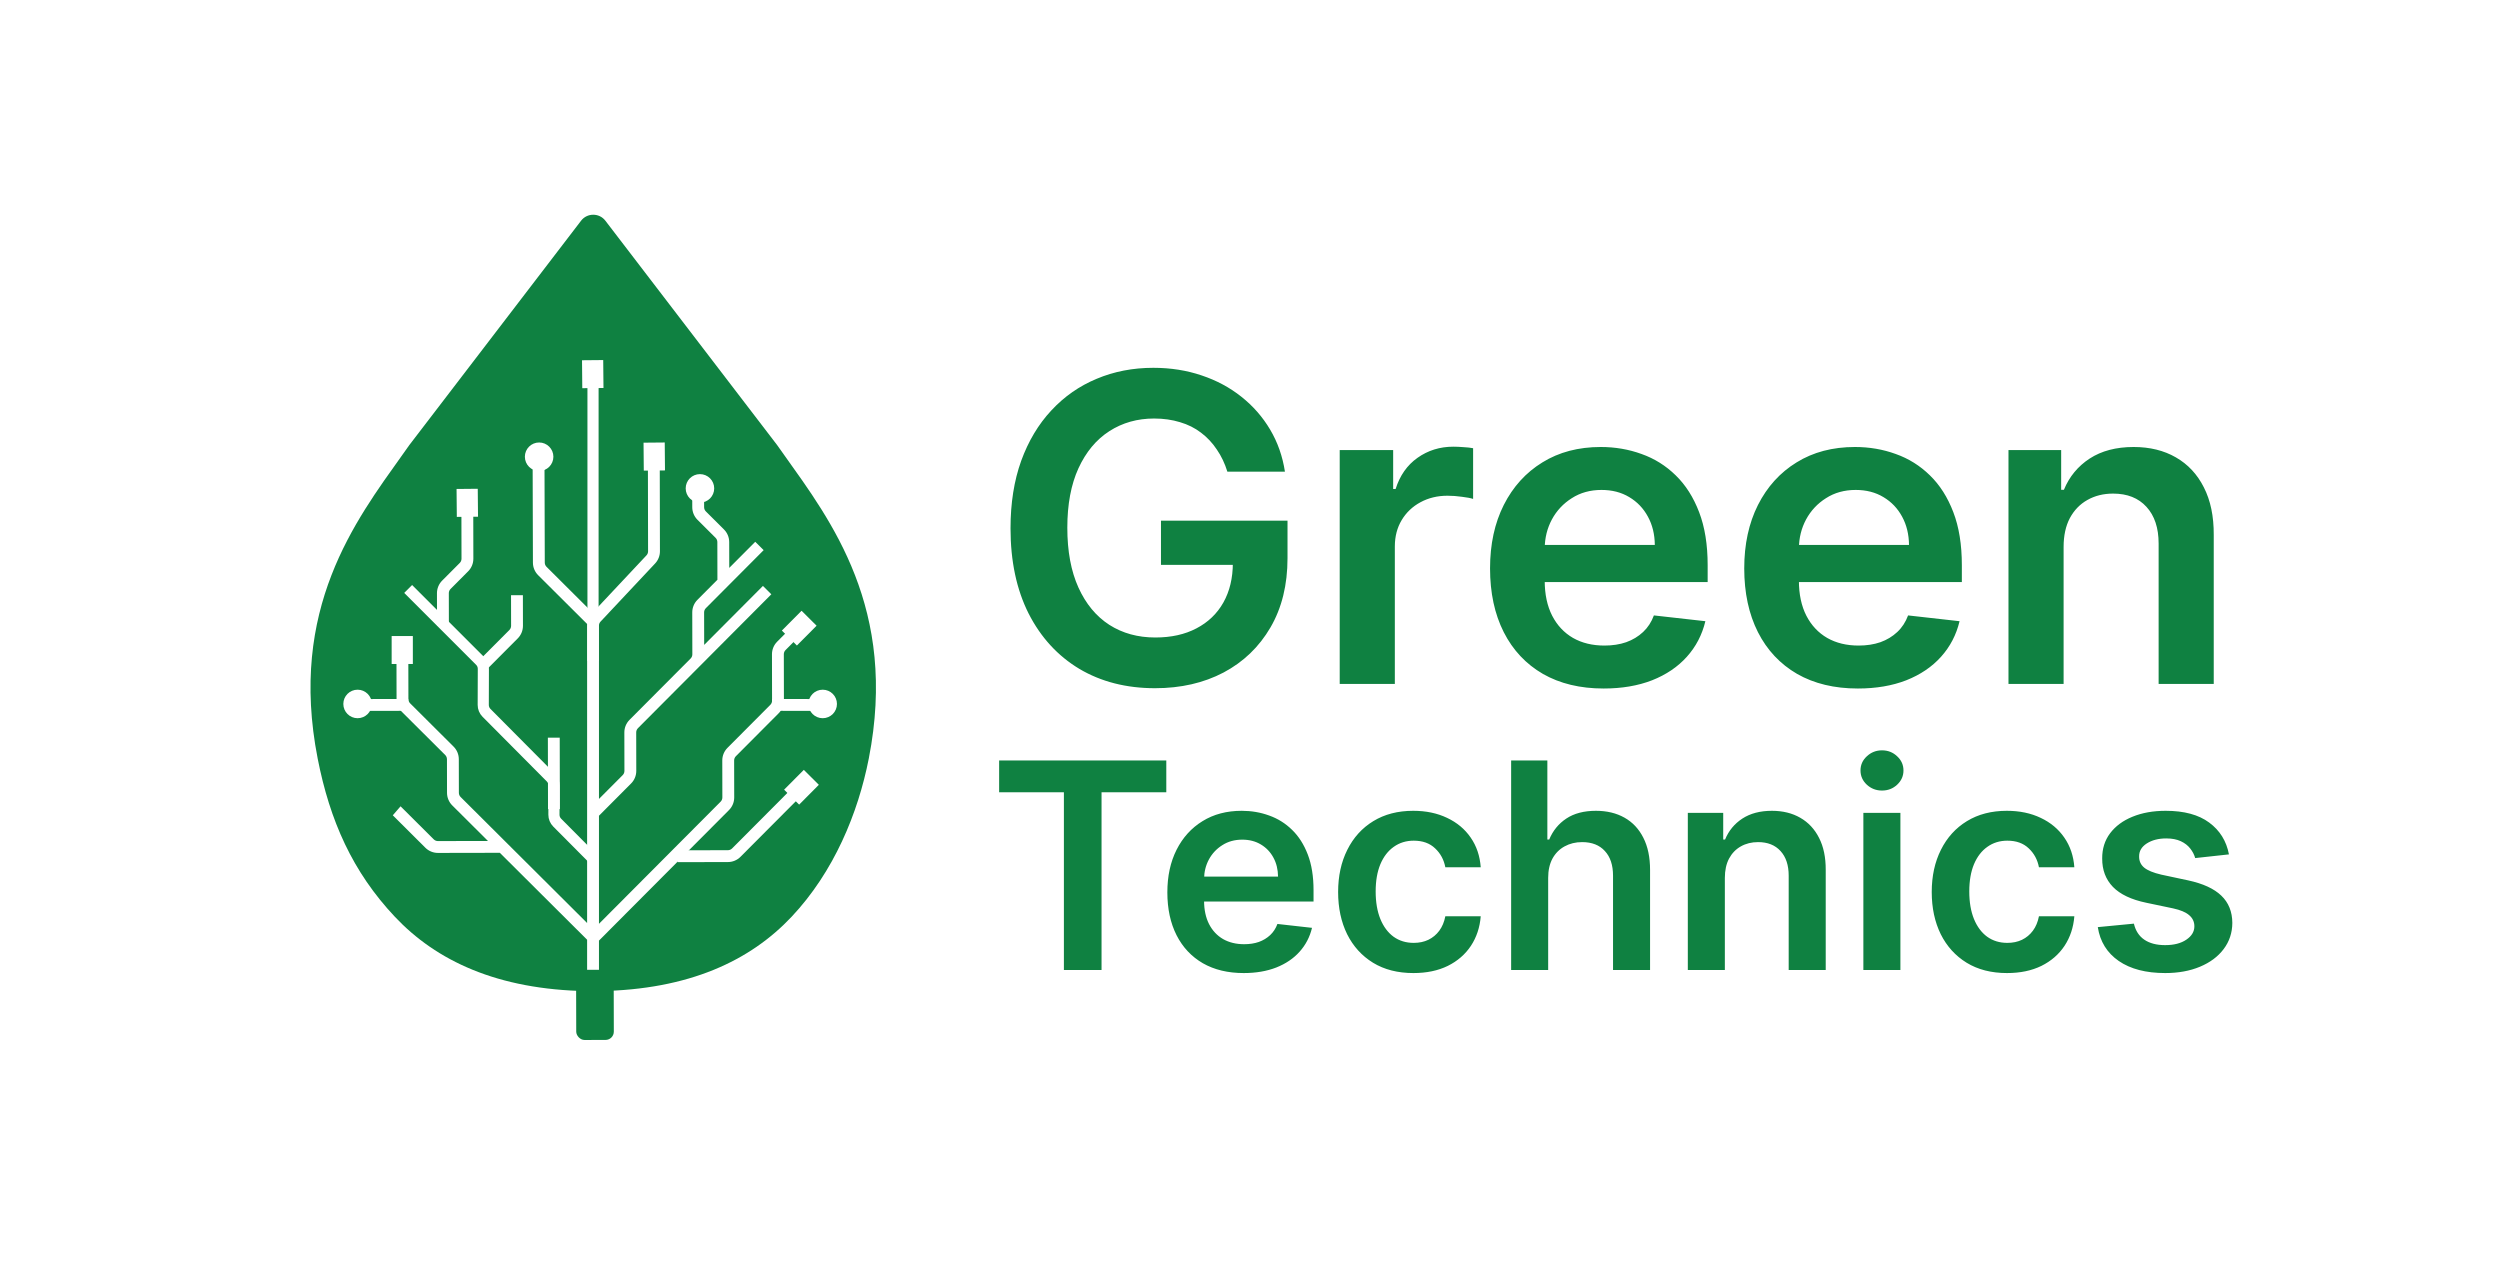 <?xml version="1.0" encoding="UTF-8"?> <svg xmlns="http://www.w3.org/2000/svg" width="1177" height="595" viewBox="0 0 1177 595" fill="none"><rect width="1177" height="595" fill="white"></rect><path d="M470.394 373.009V358.03H549.095V373.009H518.607V456.671H500.882V373.009H470.394ZM585.519 458.116C578.102 458.116 571.696 456.574 566.302 453.492C560.939 450.377 556.813 445.978 553.923 440.295C551.033 434.579 549.589 427.852 549.589 420.114C549.589 412.504 551.033 405.825 553.923 400.078C556.845 394.298 560.923 389.803 566.157 386.592C571.391 383.349 577.54 381.727 584.604 381.727C589.164 381.727 593.466 382.466 597.512 383.943C601.59 385.388 605.186 387.635 608.301 390.686C611.448 393.736 613.92 397.621 615.718 402.341C617.516 407.029 618.415 412.616 618.415 419.103V424.449H557.776V412.697H601.702C601.67 409.357 600.948 406.387 599.535 403.786C598.122 401.153 596.147 399.082 593.611 397.573C591.106 396.064 588.184 395.309 584.845 395.309C581.281 395.309 578.15 396.176 575.453 397.91C572.756 399.612 570.652 401.86 569.143 404.653C567.666 407.415 566.912 410.449 566.879 413.756V424.015C566.879 428.318 567.666 432.011 569.24 435.093C570.813 438.143 573.012 440.487 575.838 442.125C578.664 443.731 581.971 444.533 585.76 444.533C588.297 444.533 590.592 444.18 592.647 443.474C594.702 442.735 596.484 441.659 597.994 440.247C599.503 438.834 600.643 437.084 601.413 434.997L617.693 436.827C616.665 441.13 614.707 444.886 611.817 448.097C608.959 451.276 605.299 453.749 600.835 455.515C596.372 457.249 591.267 458.116 585.519 458.116ZM665.436 458.116C658.05 458.116 651.709 456.494 646.411 453.251C641.145 450.008 637.083 445.529 634.225 439.813C631.4 434.066 629.987 427.451 629.987 419.969C629.987 412.456 631.432 405.825 634.322 400.078C637.211 394.298 641.289 389.803 646.555 386.592C651.853 383.349 658.115 381.727 665.339 381.727C671.344 381.727 676.658 382.835 681.282 385.05C685.938 387.234 689.646 390.332 692.408 394.346C695.169 398.328 696.742 402.984 697.128 408.314H680.463C679.789 404.75 678.183 401.779 675.646 399.403C673.142 396.995 669.786 395.791 665.58 395.791C662.016 395.791 658.885 396.754 656.188 398.681C653.491 400.575 651.388 403.305 649.879 406.869C648.402 410.433 647.663 414.704 647.663 419.68C647.663 424.722 648.402 429.056 649.879 432.685C651.356 436.281 653.427 439.059 656.092 441.017C658.789 442.944 661.952 443.907 665.58 443.907C668.149 443.907 670.445 443.425 672.468 442.462C674.523 441.467 676.241 440.038 677.621 438.176C679.002 436.313 679.949 434.049 680.463 431.384H697.128C696.71 436.618 695.169 441.258 692.504 445.304C689.839 449.318 686.211 452.464 681.619 454.744C677.027 456.992 671.633 458.116 665.436 458.116ZM728.88 413.323V456.671H711.445V358.03H728.495V395.261H729.362C731.096 391.087 733.777 387.796 737.405 385.388C741.066 382.947 745.721 381.727 751.373 381.727C756.51 381.727 760.99 382.803 764.811 384.954C768.632 387.105 771.586 390.252 773.673 394.394C775.792 398.536 776.852 403.594 776.852 409.566V456.671H759.416V412.263C759.416 407.286 758.132 403.417 755.563 400.656C753.026 397.862 749.462 396.465 744.871 396.465C741.788 396.465 739.027 397.14 736.586 398.488C734.178 399.805 732.284 401.715 730.903 404.22C729.554 406.724 728.88 409.759 728.88 413.323ZM812.06 413.323V456.671H794.624V382.69H811.289V395.261H812.156C813.858 391.119 816.571 387.828 820.296 385.388C824.053 382.947 828.692 381.727 834.215 381.727C839.321 381.727 843.768 382.819 847.557 385.002C851.378 387.186 854.332 390.348 856.419 394.491C858.538 398.633 859.582 403.658 859.55 409.566V456.671H842.114V412.263C842.114 407.318 840.83 403.449 838.261 400.656C835.724 397.862 832.208 396.465 827.713 396.465C824.663 396.465 821.949 397.14 819.573 398.488C817.229 399.805 815.383 401.715 814.035 404.22C812.718 406.724 812.06 409.759 812.06 413.323ZM877.274 456.671V382.69H894.71V456.671H877.274ZM886.04 372.191C883.279 372.191 880.903 371.275 878.912 369.445C876.921 367.583 875.926 365.351 875.926 362.75C875.926 360.117 876.921 357.886 878.912 356.055C880.903 354.193 883.279 353.262 886.04 353.262C888.834 353.262 891.21 354.193 893.168 356.055C895.159 357.886 896.155 360.117 896.155 362.75C896.155 365.351 895.159 367.583 893.168 369.445C891.21 371.275 888.834 372.191 886.04 372.191ZM944.909 458.116C937.524 458.116 931.182 456.494 925.884 453.251C920.618 450.008 916.556 445.529 913.698 439.813C910.873 434.066 909.46 427.451 909.46 419.969C909.46 412.456 910.905 405.825 913.795 400.078C916.685 394.298 920.763 389.803 926.028 386.592C931.327 383.349 937.588 381.727 944.813 381.727C950.817 381.727 956.131 382.835 960.755 385.05C965.411 387.234 969.119 390.332 971.881 394.346C974.642 398.328 976.216 402.984 976.601 408.314H959.936C959.262 404.75 957.656 401.779 955.12 399.403C952.615 396.995 949.26 395.791 945.053 395.791C941.489 395.791 938.359 396.754 935.661 398.681C932.964 400.575 930.861 403.305 929.352 406.869C927.875 410.433 927.136 414.704 927.136 419.68C927.136 424.722 927.875 429.056 929.352 432.685C930.829 436.281 932.9 439.059 935.565 441.017C938.262 442.944 941.425 443.907 945.053 443.907C947.622 443.907 949.918 443.425 951.941 442.462C953.996 441.467 955.714 440.038 957.094 438.176C958.475 436.313 959.422 434.049 959.936 431.384H976.601C976.184 436.618 974.642 441.258 971.977 445.304C969.312 449.318 965.684 452.464 961.092 454.744C956.5 456.992 951.106 458.116 944.909 458.116ZM1049.39 402.245L1033.5 403.979C1033.05 402.373 1032.26 400.864 1031.14 399.451C1030.04 398.039 1028.57 396.899 1026.7 396.032C1024.84 395.165 1022.56 394.731 1019.86 394.731C1016.24 394.731 1013.19 395.518 1010.71 397.091C1008.27 398.665 1007.07 400.704 1007.1 403.208C1007.07 405.36 1007.86 407.11 1009.46 408.458C1011.1 409.807 1013.8 410.915 1017.55 411.782L1030.17 414.479C1037.17 415.988 1042.37 418.38 1045.78 421.655C1049.21 424.93 1050.95 429.217 1050.98 434.515C1050.95 439.171 1049.58 443.281 1046.88 446.845C1044.22 450.377 1040.51 453.139 1035.76 455.129C1031.01 457.12 1025.55 458.116 1019.38 458.116C1010.33 458.116 1003.04 456.221 997.516 452.432C991.994 448.611 988.702 443.297 987.643 436.49L1004.64 434.852C1005.42 438.192 1007.05 440.712 1009.56 442.414C1012.06 444.116 1015.32 444.967 1019.33 444.967C1023.48 444.967 1026.8 444.116 1029.3 442.414C1031.84 440.712 1033.11 438.609 1033.11 436.105C1033.11 433.985 1032.29 432.235 1030.65 430.855C1029.05 429.474 1026.54 428.414 1023.14 427.676L1010.52 425.027C1003.42 423.55 998.175 421.061 994.771 417.561C991.367 414.029 989.682 409.566 989.714 404.172C989.682 399.612 990.918 395.663 993.422 392.323C995.959 388.952 999.475 386.351 1003.97 384.521C1008.5 382.658 1013.72 381.727 1019.62 381.727C1028.29 381.727 1035.12 383.573 1040.09 387.266C1045.1 390.959 1048.2 395.952 1049.39 402.245Z" fill="#0F8141"></path><path d="M577.844 222.06C576.65 218.189 575.001 214.724 572.898 211.665C570.842 208.558 568.357 205.905 565.442 203.707C562.574 201.508 559.276 199.859 555.548 198.76C551.82 197.613 547.757 197.039 543.36 197.039C535.474 197.039 528.448 199.023 522.283 202.99C516.117 206.957 511.266 212.788 507.729 220.483C504.24 228.13 502.495 237.45 502.495 248.443C502.495 259.532 504.24 268.923 507.729 276.618C511.218 284.313 516.069 290.168 522.283 294.183C528.496 298.15 535.713 300.134 543.934 300.134C551.39 300.134 557.842 298.7 563.291 295.832C568.787 292.964 573.017 288.902 575.98 283.644C578.944 278.339 580.425 272.126 580.425 265.004L586.448 265.936H546.586V245.145H606.163V262.782C606.163 275.352 603.487 286.225 598.134 295.402C592.78 304.579 585.42 311.652 576.052 316.623C566.684 321.546 555.93 324.007 543.79 324.007C530.264 324.007 518.387 320.972 508.159 314.902C497.979 308.785 490.021 300.11 484.285 288.878C478.598 277.598 475.754 264.216 475.754 248.73C475.754 236.877 477.427 226.29 480.772 216.97C484.166 207.65 488.898 199.74 494.968 193.24C501.038 186.692 508.159 181.721 516.332 178.328C524.505 174.886 533.395 173.166 543.002 173.166C551.127 173.166 558.703 174.361 565.728 176.75C572.754 179.092 578.992 182.438 584.44 186.787C589.937 191.137 594.453 196.299 597.99 202.273C601.527 208.247 603.845 214.843 604.944 222.06H577.844ZM630.736 322V211.88H655.9V230.233H657.047C659.055 223.876 662.496 218.977 667.371 215.536C672.294 212.047 677.91 210.303 684.219 210.303C685.653 210.303 687.254 210.374 689.022 210.518C690.838 210.613 692.344 210.781 693.539 211.02V234.893C692.439 234.511 690.695 234.176 688.305 233.89C685.963 233.555 683.693 233.388 681.494 233.388C676.763 233.388 672.509 234.415 668.733 236.47C665.005 238.478 662.066 241.274 659.915 244.859C657.764 248.443 656.689 252.577 656.689 257.261V322H630.736ZM754.997 324.151C743.957 324.151 734.422 321.857 726.392 317.268C718.41 312.632 712.269 306.084 707.967 297.624C703.665 289.117 701.515 279.104 701.515 267.585C701.515 256.258 703.665 246.316 707.967 237.761C712.316 229.158 718.386 222.466 726.177 217.687C733.968 212.86 743.12 210.446 753.635 210.446C760.422 210.446 766.827 211.545 772.849 213.744C778.919 215.895 784.272 219.24 788.908 223.781C793.592 228.321 797.272 234.105 799.949 241.131C802.625 248.109 803.964 256.425 803.964 266.08V274.038H713.702V256.544H779.086C779.038 251.574 777.963 247.153 775.86 243.281C773.757 239.362 770.818 236.279 767.042 234.033C763.314 231.787 758.964 230.663 753.994 230.663C748.688 230.663 744.028 231.954 740.014 234.535C735.999 237.068 732.868 240.414 730.622 244.572C728.423 248.682 727.3 253.199 727.252 258.122V273.392C727.252 279.797 728.423 285.293 730.765 289.882C733.107 294.422 736.381 297.911 740.587 300.349C744.793 302.739 749.716 303.933 755.356 303.933C759.132 303.933 762.549 303.408 765.608 302.356C768.667 301.257 771.319 299.656 773.566 297.553C775.812 295.45 777.509 292.845 778.656 289.738L802.888 292.463C801.359 298.867 798.443 304.459 794.142 309.239C789.888 313.97 784.439 317.651 777.796 320.279C771.152 322.86 763.553 324.151 754.997 324.151ZM874.671 324.151C863.63 324.151 854.095 321.857 846.065 317.268C838.083 312.632 831.942 306.084 827.64 297.624C823.339 289.117 821.188 279.104 821.188 267.585C821.188 256.258 823.339 246.316 827.64 237.761C831.99 229.158 838.06 222.466 845.85 217.687C853.641 212.86 862.794 210.446 873.308 210.446C880.095 210.446 886.5 211.545 892.522 213.744C898.592 215.895 903.945 219.24 908.581 223.781C913.265 228.321 916.946 234.105 919.622 241.131C922.299 248.109 923.637 256.425 923.637 266.08V274.038H833.376V256.544H898.759C898.712 251.574 897.636 247.153 895.533 243.281C893.43 239.362 890.491 236.279 886.715 234.033C882.987 231.787 878.638 230.663 873.667 230.663C868.362 230.663 863.702 231.954 859.687 234.535C855.672 237.068 852.541 240.414 850.295 244.572C848.097 248.682 846.973 253.199 846.926 258.122V273.392C846.926 279.797 848.097 285.293 850.438 289.882C852.78 294.422 856.054 297.911 860.26 300.349C864.466 302.739 869.389 303.933 875.029 303.933C878.805 303.933 882.222 303.408 885.281 302.356C888.34 301.257 890.993 299.656 893.239 297.553C895.485 295.45 897.182 292.845 898.329 289.738L922.561 292.463C921.032 298.867 918.117 304.459 913.815 309.239C909.561 313.97 904.113 317.651 897.469 320.279C890.825 322.86 883.226 324.151 874.671 324.151ZM971.546 257.476V322H945.593V211.88H970.398V230.592H971.689C974.222 224.426 978.261 219.527 983.805 215.895C989.397 212.262 996.303 210.446 1004.52 210.446C1012.12 210.446 1018.74 212.071 1024.38 215.321C1030.07 218.571 1034.47 223.279 1037.57 229.445C1040.73 235.61 1042.28 243.09 1042.23 251.884V322H1016.28V255.899C1016.28 248.539 1014.37 242.779 1010.55 238.621C1006.77 234.463 1001.54 232.384 994.846 232.384C990.305 232.384 986.266 233.388 982.73 235.395C979.241 237.355 976.492 240.198 974.485 243.927C972.525 247.655 971.546 252.171 971.546 257.476Z" fill="#0F8141"></path><rect x="271.226" y="459.59" width="17.696" height="30.045" rx="3.9" transform="rotate(-0.144 271.226 459.59)" fill="#0F8141"></rect><path fill-rule="evenodd" clip-rule="evenodd" d="M279.293 101.1C281.45 101.088 283.588 102.052 285.002 103.899L365.809 209.454L365.891 209.562L365.97 209.673C367.008 211.142 368.07 212.633 369.151 214.151C391.219 245.147 422.839 286.645 409.026 357.119C403.991 382.808 392.604 410.484 372.645 431.658C353.221 452.265 324.452 465.947 282.071 466.612C281.926 466.622 281.78 466.628 281.632 466.629C280.848 466.636 280.068 466.639 279.293 466.637C278.517 466.639 277.737 466.636 276.953 466.629C276.805 466.628 276.659 466.622 276.514 466.612C234.133 465.947 205.364 452.265 185.94 431.658C165.981 410.484 155.291 386.366 149.559 357.119C135.746 286.645 167.366 245.147 189.435 214.151C190.515 212.633 191.577 211.142 192.615 209.673L192.694 209.562L192.776 209.454L273.583 103.899C274.997 102.052 277.136 101.088 279.293 101.1Z" fill="#0F8141"></path><rect x="377.375" y="287.547" width="9.981" height="13.154" transform="rotate(44.847 377.375 287.547)" fill="white"></rect><rect width="9.981" height="13.154" transform="matrix(1 -2.00464e-08 -2.00464e-08 -1 184.389 312.604)" fill="white"></rect><rect width="9.981" height="13.154" transform="matrix(1 -0.009 -0.009 -1 303.096 221.567)" fill="white"></rect><path fill-rule="evenodd" clip-rule="evenodd" d="M274.139 182.761L284.12 182.668L283.996 169.515L274.016 169.608L274.139 182.761ZM222.819 243.287L225.051 243.266L224.927 230.113L214.947 230.206L215.07 243.36L217.238 243.339L217.276 263.046C217.278 263.786 216.985 264.496 216.463 265.021L208.163 273.352C206.596 274.925 205.718 277.057 205.722 279.277L205.752 294.591L211.334 294.58L211.304 279.266C211.302 278.526 211.595 277.816 212.118 277.291L220.417 268.96C221.984 267.386 222.862 265.255 222.858 263.035L222.819 243.287ZM369.839 306.044L379.755 296.09L375.8 292.151L365.885 302.105C364.318 303.678 363.44 305.809 363.444 308.03L363.486 329.861C363.488 330.601 363.195 331.311 362.673 331.836L342.493 352.094C340.926 353.667 340.048 355.798 340.052 358.019L340.086 375.45C340.087 376.19 339.795 376.9 339.272 377.425L281.993 434.926L281.994 384.045L297.12 368.86C298.687 367.287 299.565 365.155 299.561 362.935L299.526 344.817C299.524 344.077 299.817 343.367 300.339 342.842L329.095 313.974C329.131 313.939 329.166 313.903 329.2 313.867L363.147 279.789L359.193 275.85L331.528 303.622L331.498 288.307C331.496 287.567 331.789 286.857 332.311 286.332L359.526 259.012L355.572 255.072L343.332 267.36L343.308 255.182C343.304 252.962 342.418 250.834 340.845 249.267L332.321 240.776C331.796 240.253 331.501 239.544 331.5 238.804L331.473 225.278L325.892 225.289L325.918 238.815C325.922 241.035 326.808 243.163 328.382 244.73L336.906 253.221C337.43 253.743 337.725 254.453 337.727 255.193L337.761 272.952L328.357 282.393C326.79 283.966 325.912 286.098 325.916 288.318L325.955 308.06C325.956 308.771 325.686 309.455 325.202 309.973L303.929 331.327L303.93 331.328L296.385 338.903C294.818 340.476 293.94 342.608 293.944 344.828L293.979 362.946C293.981 363.686 293.688 364.396 293.166 364.921L281.994 376.136L281.994 324.614L281.994 323.926L281.994 321.758L281.994 294.49C281.994 293.813 282.242 293.184 282.75 292.642L308.428 265.284C309.889 263.728 310.7 261.672 310.696 259.538L310.613 216.832L305.031 216.843L305.114 259.549C305.116 260.26 304.845 260.945 304.358 261.464L279.008 288.473L257.302 266.851C256.778 266.329 256.482 265.62 256.481 264.879L256.349 217.967L250.768 217.978L250.899 264.89C250.903 267.111 251.79 269.238 253.363 270.806L276.442 293.796C276.423 294.025 276.413 294.256 276.413 294.49L276.413 322.333L276.413 325.61L276.413 326.522L276.413 326.754C276.412 355.285 276.412 396.979 276.412 434.553L216.86 375.232C216.336 374.71 216.04 374.001 216.039 373.261L216.008 357.415C216.004 355.194 215.118 353.067 213.545 351.5L193.1 331.135C192.576 330.612 192.281 329.903 192.279 329.163L192.24 309.078L186.659 309.089L186.698 329.174C186.702 331.394 187.588 333.522 189.161 335.089L209.605 355.454C210.13 355.976 210.425 356.686 210.427 357.426L210.457 373.271C210.462 375.492 211.348 377.62 212.921 379.187L229.728 395.929L206.174 395.975C205.434 395.976 204.723 395.683 204.199 395.161L188.587 379.609L184.927 383.841L200.26 399.115C201.833 400.683 203.964 401.56 206.185 401.556L235.321 401.5L276.412 442.431L276.411 456.582L281.993 456.582L281.993 442.835L343.227 381.364C344.794 379.791 345.672 377.66 345.668 375.439L345.634 358.008C345.632 357.268 345.925 356.558 346.447 356.033L366.627 335.775C368.194 334.202 369.072 332.07 369.068 329.85L369.025 308.019C369.024 307.279 369.317 306.568 369.839 306.044ZM246.177 280.216L246.205 294.627C246.209 296.848 245.331 298.979 243.764 300.552L228.303 316.073L224.349 312.134L239.81 296.613C240.332 296.089 240.625 295.378 240.623 294.638L240.595 280.227L246.177 280.216ZM263.585 380.899L263.52 347.286L257.938 347.297L258.004 380.91L263.585 380.899Z" fill="white"></path><rect x="378.435" y="362.452" width="9.981" height="13.154" transform="rotate(44.847 378.435 362.452)" fill="white"></rect><path fill-rule="evenodd" clip-rule="evenodd" d="M381.812 370.069L348.618 403.391C347.051 404.965 344.924 405.851 342.703 405.855L318.938 405.901L318.927 400.32L342.692 400.274C343.432 400.272 344.142 399.977 344.664 399.452L377.857 366.13L381.812 370.069Z" fill="white"></path><path d="M279.663 404.74L262.317 387.282C261.336 386.295 260.787 384.959 260.792 383.567L260.836 369.781C260.84 368.389 260.292 367.053 259.311 366.065L229.035 335.596C228.054 334.609 227.506 333.273 227.51 331.881L227.564 314.881C227.569 313.484 227.016 312.142 226.027 311.154L192.162 277.289" stroke="white" stroke-width="5.248"></path><path d="M279.194 311.216L279.194 176.138" stroke="white" stroke-width="5.248"></path><path fill-rule="evenodd" clip-rule="evenodd" d="M387.789 334.703L363.47 334.649L363.483 329.068L387.801 329.122L387.789 334.703Z" fill="white"></path><path fill-rule="evenodd" clip-rule="evenodd" d="M167.892 334.704L192.21 334.65L192.198 329.068L167.879 329.122L167.892 334.704Z" fill="white"></path><circle cx="253.822" cy="215.033" r="6.713" fill="white"></circle><circle cx="329.534" cy="229.929" r="6.713" fill="white"></circle><circle cx="387.326" cy="331.421" r="6.713" fill="white"></circle><circle cx="6.713" cy="6.713" r="6.713" transform="matrix(-1 0 0 1 175.067 324.708)" fill="white"></circle></svg> 